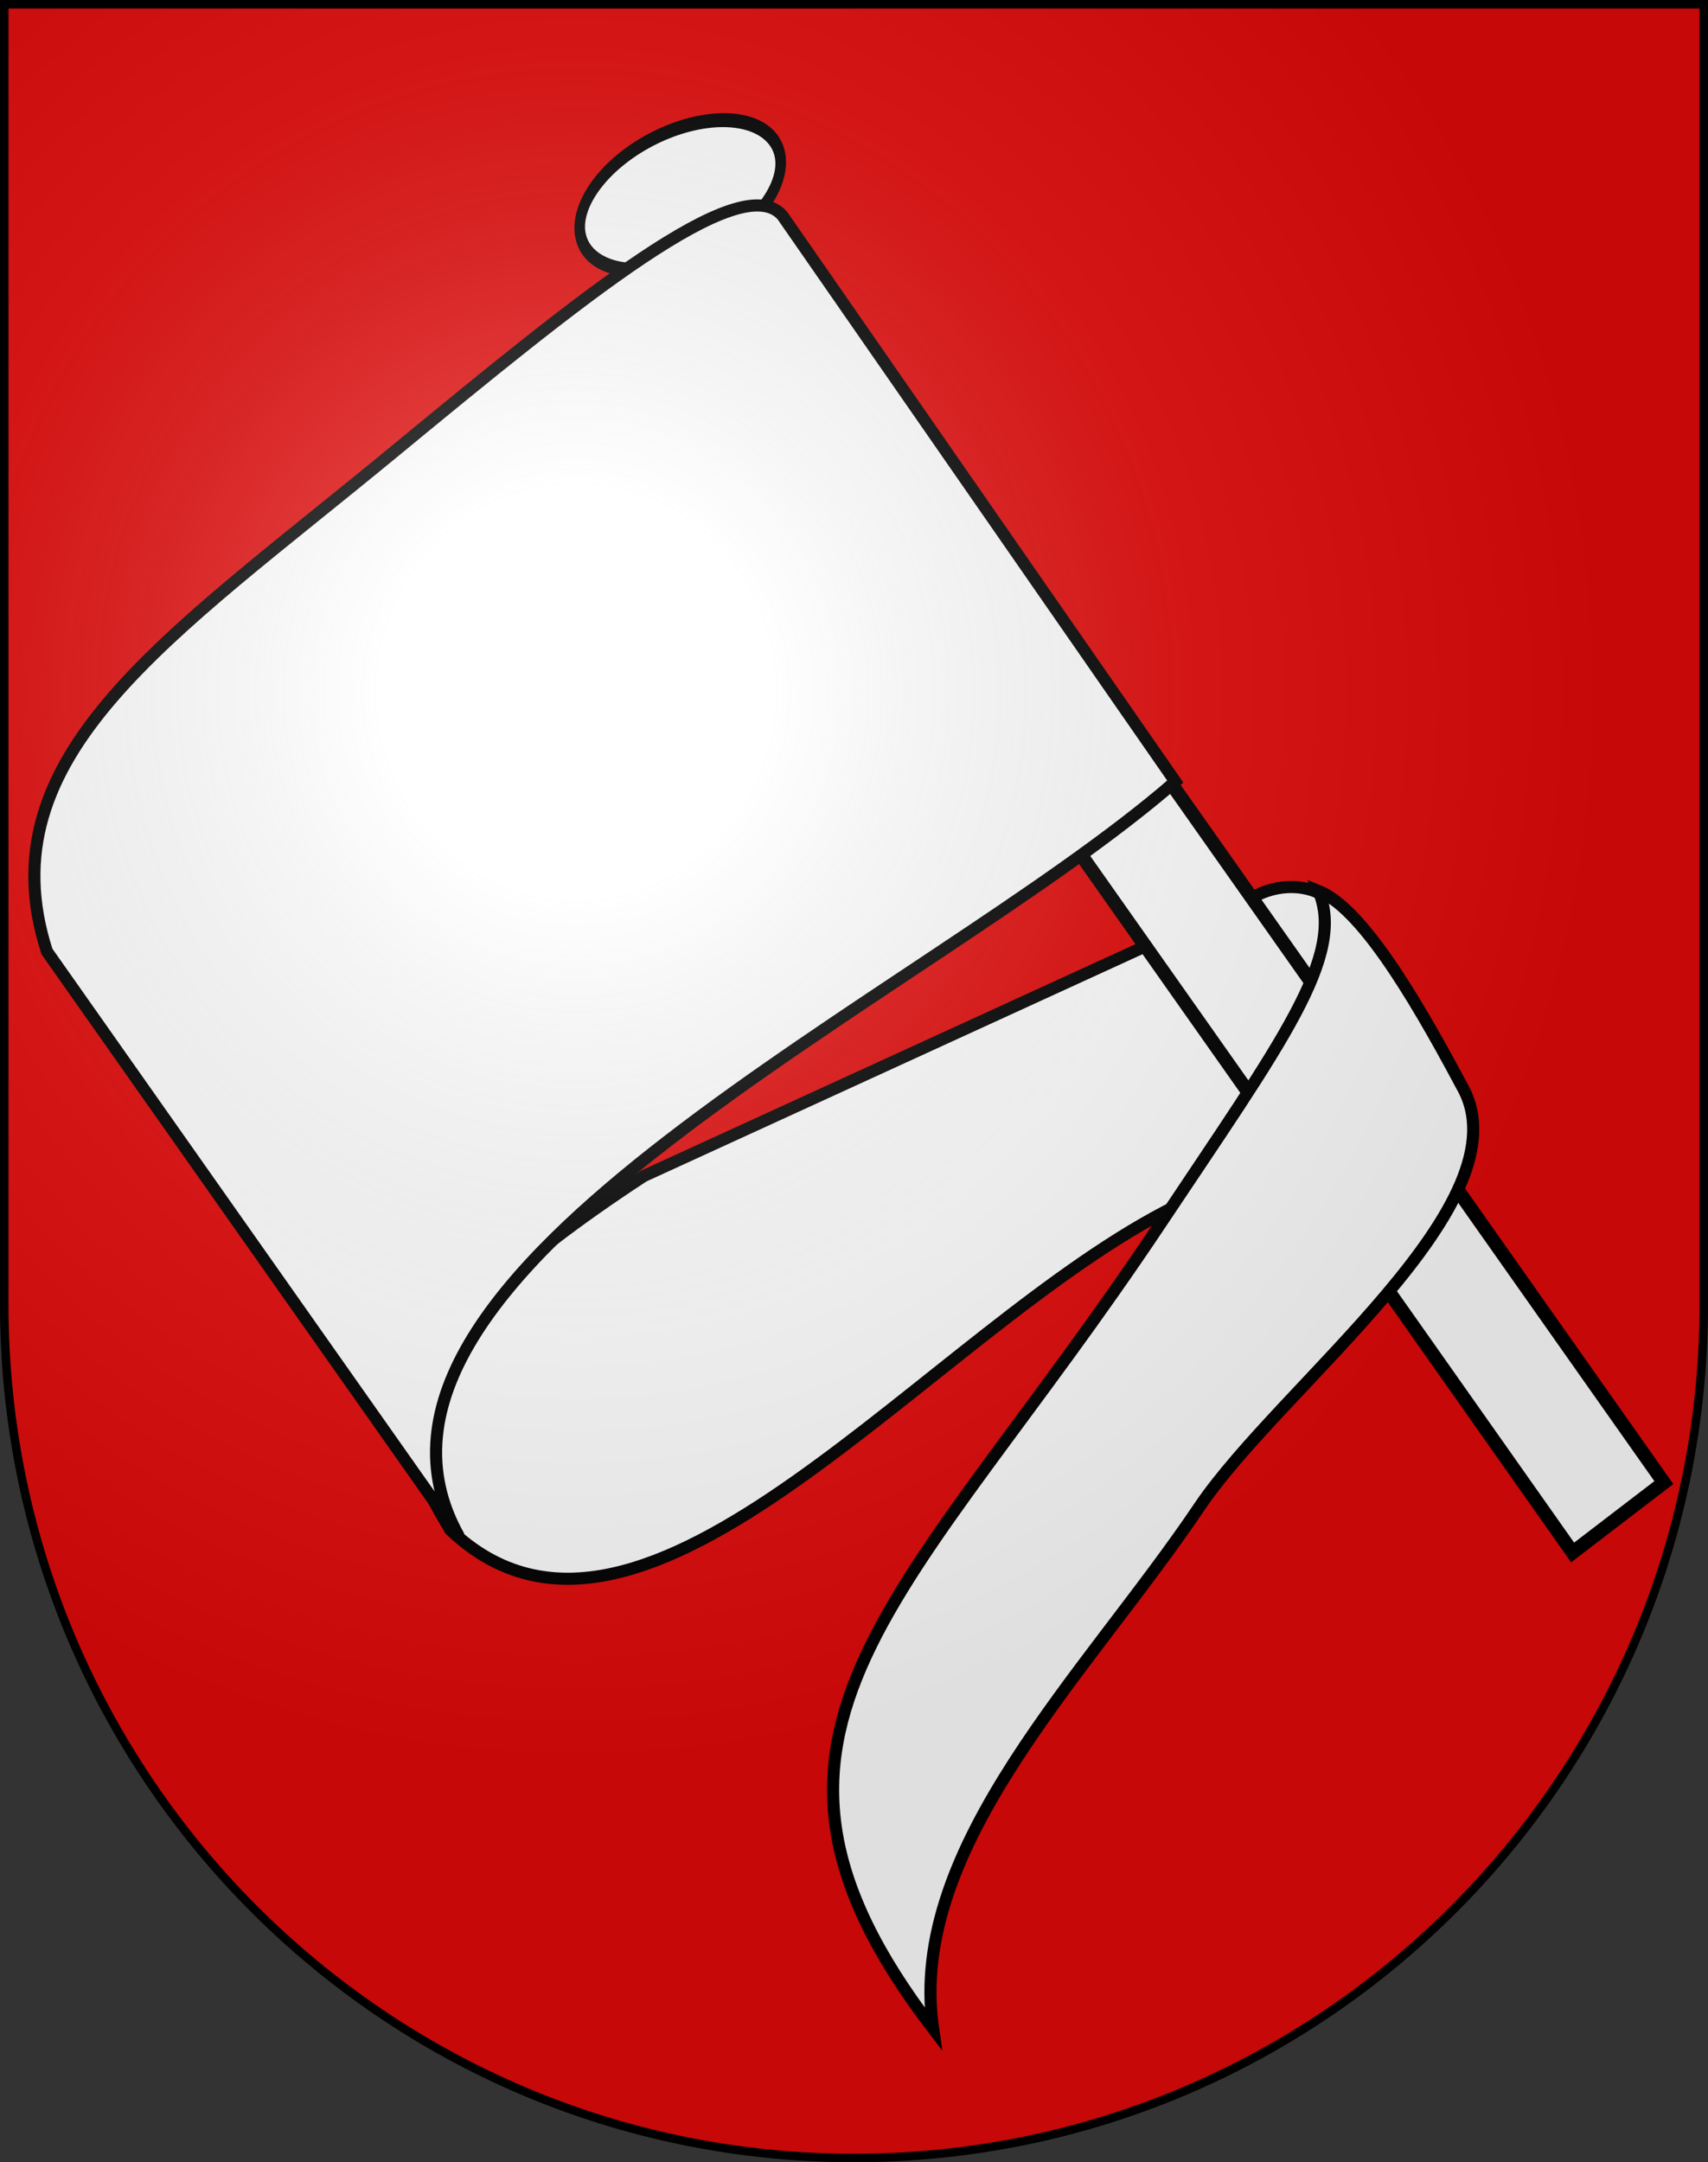 <?xml version="1.0" encoding="UTF-8" standalone="no"?>
<svg
   xmlns:dc="http://purl.org/dc/elements/1.1/"
   xmlns:cc="http://web.resource.org/cc/"
   xmlns:rdf="http://www.w3.org/1999/02/22-rdf-syntax-ns#"
   xmlns:svg="http://www.w3.org/2000/svg"
   xmlns="http://www.w3.org/2000/svg"
   xmlns:xlink="http://www.w3.org/1999/xlink"
   xmlns:sodipodi="http://sodipodi.sourceforge.net/DTD/sodipodi-0.dtd"
   xmlns:inkscape="http://www.inkscape.org/namespaces/inkscape"
   height="763"
   width="603"
   version="1.0"
   id="svg20"
   sodipodi:version="0.32"
   inkscape:version="0.44.1"
   sodipodi:docname="Sonvilier-coat of arms.svg"
   sodipodi:docbase="F:\Mis Documentos\Mis imágenes\Encyclopédie\Escudos de Suiza\Escudos ya hechos">
  <rect width="100%" height="100%" fill="#333333" stroke="none"/>
  <defs
     id="defs29">
    <linearGradient
       id="linearGradient2893">
      <stop
         style="stop-color:#ffffff;stop-opacity:0.314;"
         offset="0"
         id="stop2895" />
      <stop
         id="stop2897"
         offset="0.19"
         style="stop-color:#ffffff;stop-opacity:0.251;" />
      <stop
         style="stop-color:#6b6b6b;stop-opacity:0.125;"
         offset="0.6"
         id="stop2901" />
      <stop
         style="stop-color:#000000;stop-opacity:0.125;"
         offset="1"
         id="stop2899" />
    </linearGradient>
    <linearGradient
       id="linearGradient2955">
      <stop
         style="stop-color:white;stop-opacity:0;"
         offset="0"
         id="stop2965" />
      <stop
         style="stop-color:black;stop-opacity:0.646;"
         offset="1"
         id="stop2959" />
    </linearGradient>
    <radialGradient
       inkscape:collect="always"
       xlink:href="#linearGradient2893"
       id="radialGradient3236"
       gradientUnits="userSpaceOnUse"
       gradientTransform="matrix(1.215,1.531577e-24,1.464684e-23,1.267,-839.192,-490.489)"
       cx="858.042"
       cy="579.933"
       fx="858.042"
       fy="579.933"
       r="300" />
  </defs>
  <sodipodi:namedview
     inkscape:window-height="682"
     inkscape:window-width="1024"
     inkscape:pageshadow="2"
     inkscape:pageopacity="0.0"
     guidetolerance="10.0"
     gridtolerance="10.0"
     objecttolerance="10.0"
     borderopacity="1.0"
     bordercolor="#666666"
     pagecolor="#ffffff"
     id="base"
     inkscape:zoom="0.34154592"
     inkscape:cx="287.5456"
     inkscape:cy="328.70042"
     inkscape:window-x="-4"
     inkscape:window-y="-4"
     inkscape:current-layer="layer2"
     showgrid="true" />
  <desc
     id="desc22">Coat of Arms of Canton of Freiburg (Fribourg)</desc>
  <g
     inkscape:groupmode="layer"
     id="layer1"
     inkscape:label="Fond écu"
     sodipodi:insensitive="true">
    <path
       id="path1899"
       d="M 1.5,1.5 L 1.5,460.368 C 1.5,626.678 135.815,761.5 301.5,761.5 C 467.185,761.5 601.5,626.678 601.5,460.368 L 601.5,1.5 L 1.5,1.5 z "
       style="fill:#e20909;fill-opacity:1" />
  </g>
  <g
     inkscape:groupmode="layer"
     id="layer2"
     inkscape:label="Meubles"
     sodipodi:insensitive="true">
    <g
       id="g9998">
      <path
         sodipodi:nodetypes="cccccc"
         id="path5549"
         d="M 159.025,539.883 C 227.358,604.804 328.529,468.352 415.453,425.438 L 464.973,351.41 C 488.672,320.409 462.579,306.427 443.596,315.95 L 227.221,415.013 C 128.767,479.466 139.386,507.453 159.025,539.883 z "
         style="fill:white;fill-opacity:1;fill-rule:evenodd;stroke:black;stroke-width:4.275px;stroke-linecap:butt;stroke-linejoin:miter;stroke-opacity:1" />
      <rect
         transform="matrix(0.794,-0.608,0.576,0.817,0,0)"
         ry="0"
         rx="18.335"
         y="435.251"
         x="138.202"
         height="338.135"
         width="40.557"
         id="rect9099"
         style="fill:white;fill-opacity:1;fill-rule:evenodd;stroke:black;stroke-width:4.883;stroke-miterlimit:4;stroke-dasharray:none;stroke-opacity:1" />
      <path
         transform="matrix(8.797,-3.42,1.782,11.274,-6825.317,-4466.137)"
         d="M 683.915 608.503 A 4.011 2.006 0 1 1  675.892,608.503 A 4.011 2.006 0 1 1  683.915 608.503 z"
         sodipodi:ry="2.0056152"
         sodipodi:rx="4.0112305"
         sodipodi:cy="608.50293"
         sodipodi:cx="679.90356"
         id="path8212"
         style="fill:white;fill-opacity:1;fill-rule:evenodd;stroke:black;stroke-width:0.417;stroke-miterlimit:4;stroke-dasharray:none;stroke-opacity:1"
         sodipodi:type="arc" />
      <path
         sodipodi:nodetypes="ccccsc"
         id="path4662"
         d="M 276.235,76.104 L 414.924,275.795 C 327.218,352.093 109.416,448.733 162.053,542.243 L 16.576,335.763 C -5.785,266.599 59.644,224.857 138.807,159.653 C 204.702,105.378 261.483,58.998 276.235,76.104 z "
         style="fill:white;fill-opacity:1;fill-rule:evenodd;stroke:black;stroke-width:4.275px;stroke-linecap:butt;stroke-linejoin:miter;stroke-opacity:1" />
      <path
         sodipodi:nodetypes="ccscsc"
         id="path6436"
         d="M 465.502,314.385 C 479.923,320.254 497.516,348.329 516.081,383.212 C 539.829,424.203 452.187,489.009 423.399,531.783 C 383.792,590.634 320.069,651.65 329.414,715.863 C 248.325,610.087 320.503,565.555 409.666,431.865 C 452.286,367.961 475.219,337.455 465.502,314.385 z "
         style="fill:white;fill-opacity:1;fill-rule:evenodd;stroke:black;stroke-width:4.275px;stroke-linecap:butt;stroke-linejoin:miter;stroke-opacity:1" />
    </g>
  </g>
  <g
     inkscape:groupmode="layer"
     id="layer3"
     inkscape:label="Reflet final"
     style="display:inline"
     sodipodi:insensitive="true">
    <path
       style="fill:url(#radialGradient3236);fill-opacity:1"
       d="M 1.5,1.5 L 1.5,460.368 C 1.5,626.679 135.815,761.5 301.5,761.5 C 467.185,761.5 601.5,626.679 601.5,460.368 L 601.5,1.5 L 1.5,1.5 z "
       id="path2346" />
  </g>
  <g
     inkscape:groupmode="layer"
     id="layer4"
     inkscape:label="Contour final"
     style="display:inline"
     sodipodi:insensitive="true">
    <path
       style="fill:none;fill-opacity:1;stroke:#000000;stroke-width:3;stroke-miterlimit:4;stroke-dasharray:none;stroke-opacity:1"
       d="M 1.5,1.5 L 1.5,460.368 C 1.5,626.679 135.815,761.5 301.5,761.5 C 467.185,761.5 601.5,626.679 601.5,460.368 L 601.5,1.5 L 1.5,1.5 z "
       id="path3239" />
  </g>
</svg>
